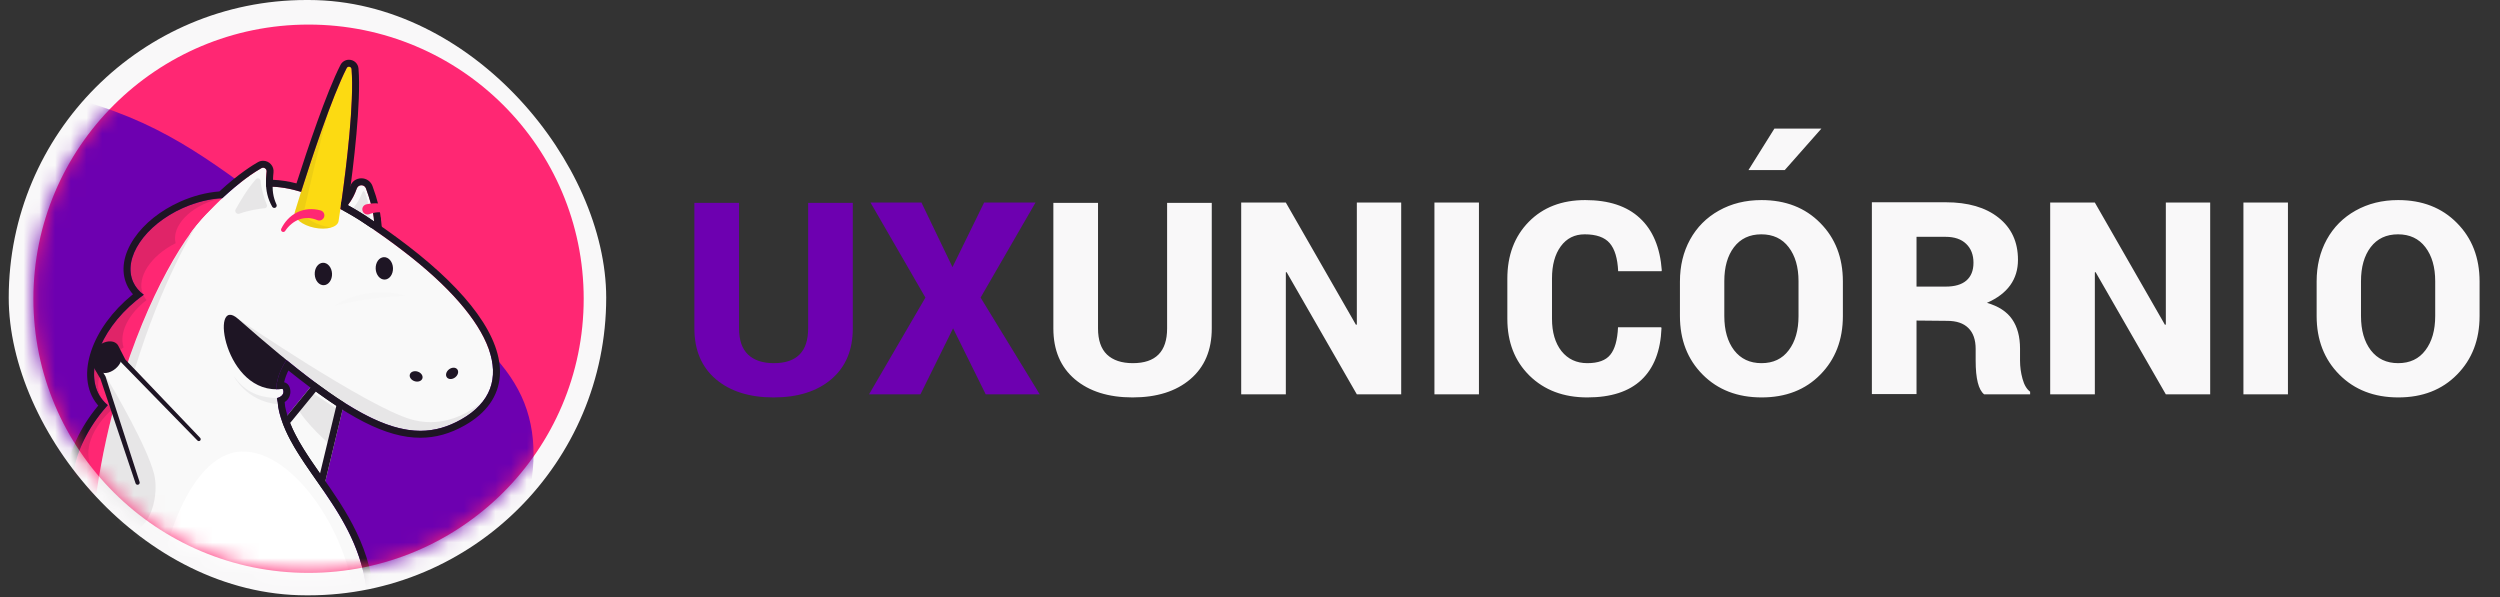 <svg width="159" height="38" viewBox="0 0 159 38" fill="none" xmlns="http://www.w3.org/2000/svg">
<rect x="0" y="0" width="159" height="38" fill="#333333" stroke="none"/>
<rect x="0.555" width="38" height="37.863" rx="18.931" fill="#F9F8F9"/>
<path d="M19.623 36.436C9.959 36.436 2.124 28.63 2.124 19C2.124 9.37 9.959 1.563 19.623 1.563C29.288 1.563 37.123 9.37 37.123 19C37.123 28.63 29.288 36.436 19.623 36.436Z" fill="#FF2773"/>
<mask id="mask0" mask-type="alpha" maskUnits="userSpaceOnUse" x="2" y="1" width="36" height="36">
<path d="M19.623 36.436C9.959 36.436 2.124 28.63 2.124 19C2.124 9.37 9.959 1.563 19.623 1.563C29.288 1.563 37.123 9.37 37.123 19C37.123 28.63 29.288 36.436 19.623 36.436Z" fill="#FF2773"/>
</mask>
<g mask="url(#mask0)">
<path d="M27.906 39.265C32.518 36.826 35.194 30.302 33.344 25.622C31.494 20.942 25.117 18.105 20.505 15.226C15.893 12.361 13.046 9.439 8.185 7.432C3.324 5.425 -3.565 4.319 -5.857 7.198C-8.155 10.07 -5.871 16.927 -4.625 22.537C-3.38 28.146 -3.174 32.521 -0.874 34.968C1.424 37.4 5.808 37.911 11.274 38.989C16.747 40.059 23.295 41.705 27.906 39.265Z" fill="#6D00B0"/>
<path d="M21.578 13.544C22.175 13.145 22.509 12.514 22.692 11.989C22.788 11.715 23.176 11.711 23.276 11.984C23.59 12.835 23.955 14.082 23.732 14.804C23.371 15.976 20.403 14.326 21.578 13.544Z" fill="#F9F9F9"/>
<path d="M22.282 22.337C21.892 22.068 21.438 22.047 21.27 22.291C21.255 22.312 21.244 22.335 21.234 22.359L21.233 22.358L20.852 23.269L16.472 28.623C16.469 28.626 16.467 28.629 16.464 28.632L16.46 28.638H16.46C16.447 28.654 16.433 28.671 16.421 28.689C15.943 29.378 16.451 30.554 17.555 31.315C18.66 32.077 19.944 32.136 20.422 31.446C20.48 31.363 20.523 31.273 20.552 31.176H20.553L20.554 31.173C20.565 31.135 20.574 31.097 20.581 31.058L22.227 24.216L22.71 23.216C22.828 22.97 22.647 22.589 22.282 22.337Z" fill="#F9F9F9"/>
<path d="M8.471 17.933C7.791 16.416 9.211 14.307 11.645 13.224C14.078 12.141 16.602 12.493 17.282 14.011C17.962 15.528 16.541 17.636 14.108 18.719C11.675 19.802 9.151 19.45 8.471 17.933Z" fill="#FF2773"/>
<path d="M6.53 25.442C5.285 23.929 6.241 21.095 8.666 19.112C11.091 17.129 14.067 16.747 15.313 18.26C16.558 19.772 15.602 22.606 13.177 24.589C10.752 26.572 7.776 26.954 6.53 25.442Z" fill="#FF2773"/>
<path d="M5.611 33.424C3.937 32.059 4.355 28.793 6.543 26.128C8.731 23.463 11.862 22.41 13.536 23.774C15.21 25.139 14.792 28.405 12.604 31.07C10.415 33.734 7.285 34.788 5.611 33.424Z" fill="#FF2773"/>
<path d="M5.652 39.31C5.652 39.299 5.652 39.288 5.651 39.277C5.65 39.26 5.649 39.242 5.648 39.224C5.648 39.196 5.648 39.169 5.647 39.14C5.646 39.1 5.646 39.06 5.645 39.021C5.557 33.661 6.381 28.806 7.571 24.778C9.166 19.378 17.253 21.647 17.619 25.395C18.026 29.574 23.217 32.407 23.382 38.496C23.383 38.525 23.386 38.554 23.387 38.584C23.588 43.464 19.781 47.582 14.884 47.783C11.205 47.933 7.957 45.83 6.484 42.705C6.106 41.975 5.833 41.09 5.71 40.024C5.682 39.789 5.662 39.551 5.652 39.31Z" fill="#F9F9F9"/>
<path d="M15.737 52.655C13.854 49.044 13.478 41.571 14.468 37.74C15.773 32.691 23.043 33.992 23.354 38.12C23.665 42.247 21.248 47.889 17.454 52.606C16.999 53.128 15.907 52.981 15.737 52.655Z" fill="#F9F9F9"/>
<path d="M11.255 52.81C14.374 46.804 14.319 40.614 12.463 37.336C10.606 34.058 5.784 35.19 5.647 38.679C5.51 42.167 6.664 47.84 9.538 52.88C9.784 53.299 11.079 53.149 11.255 52.81Z" fill="#F9F9F9"/>
<path d="M17.566 24.997C17.499 23.858 18.244 22.868 18.244 22.868C18.244 22.868 15.868 21.017 15.146 19.829C14.423 18.64 13.802 19.908 13.948 21.021C14.093 22.134 14.873 25.108 17.566 24.997Z" fill="#1E1524"/>
<path d="M7.585 24.727C9.374 18.752 11.922 14.593 13.461 13.317C16.053 11.167 19.079 10.93 25.66 15.972C31.437 20.399 33.106 24.538 29.338 26.672C25.971 28.578 22.598 26.84 15.139 20.277C13.309 18.666 14.257 25.192 17.934 24.734C17.965 24.73 17.994 24.749 18.004 24.778C18.141 25.213 17.61 25.317 17.61 25.317C18.96 31.728 5.638 31.23 7.585 24.727Z" fill="#F9F9F9"/>
<path d="M12.303 14.575C14.142 12.331 15.89 11.106 16.625 10.694C16.783 10.605 16.975 10.732 16.955 10.912C16.895 11.439 16.862 12.356 17.21 13.049C18.303 15.22 10.412 16.883 12.303 14.575Z" fill="#F9F9F9"/>
<path d="M18.746 13.499C18.746 13.499 20.748 6.877 22.049 4.331C22.124 4.185 22.345 4.228 22.359 4.392C22.601 7.351 21.531 14.076 21.531 14.076C21.451 14.46 20.763 14.644 19.993 14.485C19.224 14.325 18.666 13.884 18.746 13.499Z" fill="#FCDA12"/>
<path d="M10.011 39.249C10.156 42.773 13.089 45.514 16.56 45.372C20.032 45.23 22.524 42.048 22.496 38.522C22.463 34.456 18.809 28.577 15.337 28.719C11.866 28.861 9.866 35.726 10.011 39.249Z" fill="white"/>
<path d="M6.548 24.012C6.364 23.79 6.505 23.373 6.862 23.081C7.219 22.789 7.657 22.733 7.84 22.956C8.023 23.178 7.883 23.595 7.526 23.887C7.169 24.179 6.731 24.235 6.548 24.012Z" fill="#FF2773"/>
<path d="M6.338 22.145C6.704 21.845 7.154 21.787 7.342 22.016C7.359 22.036 7.372 22.058 7.383 22.08L7.384 22.08L7.839 22.956L12.646 27.934C12.648 27.937 12.651 27.94 12.654 27.943L12.659 27.948H12.659C12.673 27.964 12.688 27.98 12.702 27.996C13.235 28.644 12.825 29.858 11.787 30.706C10.749 31.555 9.475 31.719 8.942 31.072C8.877 30.993 8.827 30.907 8.789 30.813H8.788L8.787 30.81C8.773 30.774 8.761 30.736 8.75 30.698L6.547 24.013L5.983 23.056C5.845 22.82 5.994 22.426 6.338 22.145Z" fill="#F9F9F9"/>
<path d="M6.015 23.1C5.827 22.872 5.971 22.443 6.338 22.143C6.704 21.844 7.154 21.786 7.343 22.015C7.531 22.243 7.386 22.672 7.02 22.971C6.653 23.271 6.203 23.329 6.015 23.1Z" fill="#F9F9F9"/>
<path opacity="0.08" d="M22.338 13.357C22.845 12.852 22.97 12.378 23.053 12.226C23.136 12.074 23.21 12.11 23.385 12.792C23.559 13.473 23.576 14.119 23.576 14.119L22.338 13.357Z" fill="#1E1524"/>
<path opacity="0.14" d="M11.169 15.468C9.578 16.261 8.666 17.665 9.09 18.704C8.82 18.496 8.608 18.238 8.471 17.933C7.79 16.416 9.211 14.308 11.644 13.225C12.476 12.855 13.318 12.652 14.094 12.606C13.997 12.627 13.899 12.65 13.801 12.676C12.072 13.142 10.902 14.386 11.169 15.468Z" fill="#1E1524"/>
<path opacity="0.14" d="M6.541 26.131C6.644 26.006 6.749 25.884 6.856 25.766C6.737 25.67 6.628 25.562 6.529 25.443C5.283 23.931 6.24 21.097 8.665 19.114C8.813 18.993 8.964 18.878 9.116 18.769C9.17 18.883 9.239 18.988 9.32 19.084C8.167 19.976 7.566 21.157 7.857 22.094C6.635 22.92 5.985 24.085 6.334 25.046C6.479 25.447 6.78 25.764 7.188 25.987C5.843 27.173 5.254 28.697 5.847 29.758C4.958 30.823 4.645 32.026 5.153 32.903C5.239 33.051 5.345 33.183 5.467 33.3C3.961 31.869 4.417 28.718 6.541 26.131Z" fill="#1E1524"/>
<path opacity="0.08" d="M20.984 28.27C20.984 28.27 19.492 27.025 18.848 25.847L19.723 24.887L21.551 26.095L20.984 28.27Z" fill="#1E1524"/>
<path opacity="0.06" d="M17.677 25.713C15.652 25.517 14.867 23.918 14.867 23.918C15.477 24.75 16.188 25.273 17.61 25.316C17.904 25.325 18.346 25.778 17.677 25.713Z" fill="#1E1524"/>
<path opacity="0.08" d="M8.141 23.018C10.096 17.347 12.469 14.371 12.469 14.371C12.469 14.371 10.283 17.851 8.578 23.471L8.141 23.018Z" fill="#1E1524"/>
<path opacity="0.08" d="M5.642 37.614C5.642 37.614 5.597 36.276 5.862 33.607C6.052 31.695 6.338 29.919 6.687 28.28C6.684 28.277 6.682 28.274 6.679 28.271L6.803 27.75C6.893 27.354 6.985 26.965 7.081 26.586L7.152 26.288L6.615 23.727C7.461 25.155 9.346 28.418 9.795 30.127C10.119 31.361 9.693 33.712 8.043 33.975C7.517 34.059 7.042 33.837 6.711 33.409C6.48 36.549 6.574 39.949 7.194 43.511C7.602 47.835 10.005 52.354 10.005 52.354C10.005 52.354 10.659 52.752 11.486 52.354C12.313 51.957 11.017 53.519 11.017 53.519C11.017 53.519 10.043 53.994 9.532 53.373C9.022 52.751 7.198 48.103 6.498 45.334C5.832 42.693 5.526 40.383 5.642 37.614Z" fill="#1E1524"/>
<g opacity="0.08">
<path opacity="0.08" d="M21.251 19.451C21.349 19.435 21.445 19.416 21.54 19.395C21.635 19.375 21.727 19.35 21.823 19.333C21.917 19.314 22.011 19.294 22.104 19.273C22.196 19.251 22.292 19.238 22.384 19.218L22.524 19.191L22.593 19.176L22.663 19.164C22.757 19.149 22.85 19.132 22.943 19.115C23.036 19.097 23.13 19.086 23.223 19.071L23.363 19.048C23.409 19.04 23.456 19.035 23.503 19.029C23.877 18.975 24.252 18.936 24.631 18.902C24.82 18.885 25.01 18.872 25.202 18.857L25.783 18.82C25.413 18.678 25.02 18.617 24.628 18.59C24.234 18.565 23.838 18.579 23.447 18.636C23.398 18.644 23.349 18.649 23.301 18.658L23.155 18.685L23.01 18.714C22.962 18.723 22.913 18.733 22.866 18.747C22.675 18.797 22.484 18.847 22.3 18.918C21.929 19.049 21.574 19.229 21.251 19.451Z" fill="#1E1524"/>
</g>
<path opacity="0.06" d="M19.995 14.484C19.226 14.325 18.667 13.884 18.748 13.499C18.748 13.499 19.848 9.86 20.947 6.94C20.488 8.388 19.462 12.877 19.346 13.38C19.229 13.883 20.176 14.351 21.074 14.469C20.79 14.556 20.404 14.569 19.995 14.484Z" fill="#1E1524"/>
<path d="M12.732 27.85L7.953 22.846L7.98 22.883L7.53 22.004C7.489 21.924 7.39 21.892 7.31 21.933C7.304 21.936 7.298 21.94 7.293 21.944L7.29 21.945L7.289 21.946L7.53 22.007C7.52 21.987 7.508 21.965 7.493 21.942C7.485 21.931 7.477 21.92 7.468 21.909L7.442 21.881C7.406 21.843 7.365 21.812 7.32 21.788C7.233 21.739 7.139 21.718 7.05 21.711C6.872 21.701 6.711 21.744 6.564 21.808C6.418 21.872 6.286 21.96 6.169 22.065C6.052 22.17 5.95 22.293 5.873 22.437C5.834 22.509 5.802 22.587 5.781 22.671C5.76 22.755 5.75 22.847 5.763 22.944C5.77 22.993 5.783 23.042 5.803 23.09C5.809 23.102 5.814 23.114 5.821 23.125L5.83 23.143L5.837 23.155L5.863 23.2L5.968 23.381C6.109 23.623 6.251 23.862 6.394 24.102L6.378 24.068L8.622 30.74C8.645 30.811 8.722 30.849 8.793 30.825C8.863 30.802 8.901 30.726 8.879 30.656L6.715 23.958C6.711 23.947 6.706 23.936 6.701 23.926L6.699 23.924C6.559 23.683 6.418 23.443 6.275 23.203L6.168 23.023L6.142 22.978L6.136 22.968L6.132 22.962C6.13 22.958 6.129 22.954 6.127 22.95C6.119 22.934 6.114 22.915 6.111 22.895C6.097 22.811 6.125 22.7 6.179 22.598C6.287 22.393 6.485 22.214 6.702 22.115C6.81 22.066 6.928 22.038 7.03 22.043C7.081 22.046 7.126 22.058 7.161 22.076C7.178 22.086 7.193 22.097 7.206 22.109L7.215 22.119C7.218 22.122 7.219 22.125 7.222 22.128C7.226 22.134 7.231 22.143 7.237 22.154L7.238 22.155C7.279 22.236 7.377 22.268 7.457 22.227C7.464 22.223 7.471 22.219 7.478 22.214L7.478 22.214L7.239 22.155L7.698 23.029L7.699 23.03C7.706 23.043 7.715 23.056 7.725 23.066L12.559 28.018C12.605 28.066 12.682 28.067 12.73 28.02C12.777 27.974 12.778 27.898 12.732 27.85Z" fill="#1E1524"/>
<path d="M6.338 22.145C6.704 21.845 7.154 21.787 7.343 22.016C7.418 22.108 7.599 22.428 7.658 22.5C7.846 22.729 7.701 23.157 7.335 23.457C6.968 23.757 6.518 23.814 6.33 23.586C6.254 23.494 6.074 23.173 6.015 23.102C5.827 22.873 5.971 22.445 6.338 22.145Z" fill="#1E1524"/>
<path d="M20.091 24.902L18.45 26.904C18.877 27.98 19.591 29.021 20.354 30.113L21.391 25.807C20.971 25.532 20.559 25.242 20.091 24.902ZM20.014 24.299C20.717 24.814 21.281 25.217 21.895 25.605L20.582 31.058C20.574 31.097 20.566 31.136 20.554 31.173V31.174C19.52 29.672 18.474 28.304 17.946 26.821L20.014 24.299Z" fill="#1E1524"/>
<path opacity="0.08" d="M30.969 25.272C30.969 25.272 28.95 27.476 26.146 26.672C23.342 25.868 15.14 20.277 15.14 20.277C15.14 20.277 21.893 26.758 26.071 27.582C29.249 27.953 30.969 25.272 30.969 25.272Z" fill="#1E1524"/>
<path d="M22.194 4.241C22.137 4.241 22.08 4.269 22.049 4.33C21.108 6.171 19.801 10.144 19.149 12.203C18.402 11.974 17.728 11.87 17.108 11.87C17.047 11.87 16.987 11.87 16.927 11.873C16.904 11.508 16.927 11.165 16.955 10.912C16.971 10.773 16.859 10.665 16.734 10.665C16.698 10.665 16.661 10.674 16.625 10.694C16.145 10.964 15.23 11.581 14.141 12.604C13.352 12.645 12.492 12.848 11.644 13.225C9.211 14.308 7.79 16.416 8.47 17.933C8.616 18.259 8.848 18.532 9.146 18.748C8.984 18.863 8.824 18.985 8.666 19.114C6.241 21.097 5.284 23.931 6.53 25.443C6.629 25.562 6.738 25.67 6.857 25.766C6.75 25.884 6.645 26.006 6.543 26.131C4.354 28.796 3.937 32.062 5.611 33.427C5.691 33.493 5.775 33.553 5.863 33.607C5.737 34.903 5.661 36.24 5.643 37.614C4.575 37.72 3.753 38.227 3.607 38.971C3.587 39.07 3.58 39.17 3.586 39.27C2.645 39.824 2.115 40.664 2.346 41.375C2.409 41.569 2.524 41.739 2.68 41.879C1.96 42.904 1.838 44.055 2.447 44.614C2.678 44.826 2.985 44.927 3.33 44.927C3.572 44.927 3.834 44.877 4.1 44.781C4.347 45.491 4.815 45.977 5.372 46.001C5.386 46.002 5.401 46.002 5.416 46.002C5.826 46.002 6.208 45.749 6.499 45.334C7.132 47.78 8.128 50.407 9.539 52.881L9.552 53.191C9.56 53.379 9.905 53.519 10.341 53.519C10.368 53.519 10.397 53.518 10.425 53.517C10.899 53.497 11.277 53.32 11.268 53.121L11.256 52.811C12.147 51.095 12.778 49.365 13.184 47.691C13.553 47.747 13.93 47.779 14.312 47.788C14.609 49.668 15.082 51.397 15.739 52.655L15.75 52.938C15.758 53.125 16.104 53.265 16.539 53.265C16.567 53.265 16.595 53.265 16.623 53.263C17.097 53.244 17.475 53.067 17.467 52.867L17.456 52.607C20.605 48.692 22.806 44.139 23.285 40.343C23.375 39.773 23.412 39.184 23.387 38.585C23.386 38.555 23.384 38.526 23.382 38.496C23.225 32.67 18.465 29.825 17.698 25.929C17.684 25.733 17.656 25.529 17.611 25.317C17.611 25.317 18.142 25.213 18.005 24.779C17.996 24.751 17.971 24.734 17.943 24.734C17.941 24.734 17.938 24.734 17.935 24.734C17.81 24.75 17.688 24.757 17.57 24.757C17.568 24.757 17.567 24.757 17.565 24.757C17.599 23.836 18.111 23.059 18.224 22.899C22.016 25.984 24.561 27.4 26.735 27.4C27.646 27.4 28.492 27.151 29.338 26.672C33.106 24.537 31.438 20.399 25.66 15.972C24.852 15.353 24.097 14.813 23.39 14.347C22.881 13.99 22.245 13.612 21.649 13.297C21.678 13.097 21.714 12.848 21.732 12.716C22.029 10.594 22.533 6.519 22.359 4.391C22.352 4.296 22.273 4.241 22.194 4.241ZM22.194 3.8C22.513 3.8 22.774 4.039 22.8 4.355C22.977 6.509 22.481 10.555 22.17 12.776C22.161 12.845 22.146 12.946 22.131 13.055C22.683 13.357 23.21 13.681 23.64 13.982C24.358 14.456 25.128 15.008 25.93 15.622C27.866 17.106 29.353 18.56 30.352 19.945C31.389 21.384 31.872 22.716 31.79 23.903C31.745 24.548 31.531 25.145 31.155 25.675C30.782 26.202 30.244 26.667 29.557 27.055C28.624 27.584 27.7 27.841 26.735 27.841C24.582 27.841 22.131 26.597 18.343 23.564C18.243 23.764 18.136 24.021 18.07 24.309C18.237 24.351 18.373 24.476 18.427 24.646C18.521 24.946 18.444 25.172 18.362 25.309C18.293 25.426 18.2 25.512 18.106 25.576C18.119 25.675 18.13 25.773 18.137 25.869C18.443 27.382 19.422 28.782 20.458 30.263C21.991 32.453 23.727 34.936 23.825 38.478C23.825 38.487 23.826 38.496 23.826 38.505C23.827 38.525 23.828 38.546 23.829 38.566C23.855 39.181 23.819 39.8 23.723 40.405C23.483 42.299 22.808 44.448 21.771 46.619C20.774 48.709 19.438 50.827 17.905 52.752L17.909 52.849C17.914 52.982 17.877 53.314 17.414 53.531C17.203 53.631 16.928 53.692 16.641 53.703C16.607 53.705 16.573 53.706 16.539 53.706C16.267 53.706 16.017 53.662 15.816 53.579C15.373 53.397 15.313 53.082 15.308 52.956L15.3 52.77C14.719 51.623 14.249 50.056 13.934 48.214C13.795 48.205 13.656 48.194 13.517 48.179C13.096 49.794 12.486 51.383 11.703 52.909L11.711 53.103C11.716 53.236 11.679 53.568 11.216 53.785C11.005 53.885 10.73 53.946 10.444 53.958C10.409 53.959 10.375 53.96 10.341 53.96C10.069 53.96 9.819 53.916 9.617 53.833C9.175 53.651 9.115 53.337 9.11 53.21L9.101 53.006C7.924 50.922 6.952 48.578 6.27 46.177C6.005 46.351 5.715 46.443 5.416 46.443C5.395 46.443 5.374 46.443 5.353 46.442C4.733 46.415 4.189 46.001 3.844 45.312C3.668 45.349 3.496 45.368 3.329 45.368C2.862 45.368 2.453 45.22 2.147 44.939C1.435 44.286 1.439 43.077 2.127 41.919C2.039 41.793 1.971 41.657 1.924 41.511C1.772 41.042 1.849 40.532 2.146 40.038C2.373 39.659 2.718 39.311 3.151 39.022C3.156 38.976 3.163 38.931 3.172 38.887C3.266 38.408 3.565 37.992 4.036 37.685C4.362 37.472 4.761 37.319 5.206 37.233C5.23 36.098 5.294 34.953 5.398 33.823C5.375 33.805 5.353 33.787 5.33 33.77C4.851 33.379 4.511 32.856 4.318 32.214C4.139 31.617 4.096 30.944 4.189 30.212C4.375 28.753 5.089 27.205 6.2 25.853C6.216 25.833 6.232 25.814 6.249 25.794C6.228 25.771 6.208 25.748 6.189 25.724C5.827 25.285 5.615 24.751 5.557 24.137C5.504 23.569 5.586 22.956 5.802 22.316C6.232 21.043 7.149 19.785 8.385 18.774C8.409 18.755 8.432 18.736 8.456 18.717C8.295 18.535 8.165 18.334 8.066 18.114C7.673 17.237 7.835 16.192 8.522 15.171C9.167 14.214 10.212 13.381 11.463 12.823C12.278 12.46 13.135 12.238 13.954 12.175C15.2 11.025 16.143 10.46 16.408 10.311C16.508 10.255 16.621 10.225 16.734 10.225C16.923 10.225 17.104 10.306 17.23 10.447C17.356 10.587 17.416 10.775 17.395 10.963C17.381 11.087 17.367 11.251 17.362 11.435C17.841 11.455 18.335 11.53 18.856 11.663C19.568 9.439 20.765 5.872 21.654 4.131C21.759 3.927 21.965 3.8 22.194 3.8Z" fill="#1E1524"/>
<path d="M16.925 11.508L16.922 11.541L16.92 11.57C16.919 11.588 16.919 11.607 16.919 11.625C16.918 11.662 16.918 11.697 16.919 11.733C16.921 11.805 16.925 11.876 16.932 11.947C16.945 12.088 16.968 12.227 17.001 12.364C17.034 12.502 17.075 12.636 17.128 12.767C17.178 12.899 17.244 13.024 17.312 13.147C17.353 13.22 17.446 13.247 17.521 13.206C17.591 13.167 17.618 13.082 17.586 13.01L17.583 13.002C17.532 12.889 17.484 12.774 17.45 12.655C17.413 12.537 17.387 12.415 17.369 12.293C17.351 12.171 17.341 12.047 17.34 11.924C17.339 11.863 17.341 11.801 17.345 11.741C17.347 11.71 17.349 11.68 17.352 11.651C17.354 11.636 17.355 11.621 17.358 11.607L17.361 11.586C17.362 11.58 17.363 11.572 17.364 11.57C17.396 11.451 17.325 11.329 17.206 11.298C17.087 11.266 16.965 11.336 16.933 11.455C16.93 11.467 16.928 11.48 16.926 11.492L16.925 11.508Z" fill="#1E1524"/>
<path d="M22.985 11.781C22.862 11.781 22.739 11.851 22.691 11.989C22.573 12.327 22.393 12.708 22.12 13.044C23.018 13.532 23.784 14.087 23.793 14.087C23.751 13.409 23.5 12.594 23.275 11.984C23.226 11.848 23.105 11.781 22.985 11.781ZM22.985 11.34C23.303 11.34 23.581 11.533 23.691 11.832C24.015 12.713 24.199 13.462 24.235 14.059C24.243 14.181 24.2 14.301 24.116 14.389C24.032 14.477 23.916 14.528 23.794 14.528C23.654 14.528 23.579 14.476 23.465 14.397C23.256 14.254 22.621 13.818 21.908 13.431C21.793 13.368 21.712 13.258 21.686 13.129C21.661 13 21.694 12.867 21.776 12.766C21.979 12.516 22.146 12.206 22.273 11.844C22.38 11.538 22.659 11.34 22.985 11.34Z" fill="#1E1524"/>
<path opacity="0.08" d="M16.575 11.498C16.609 11.974 16.801 12.647 16.974 13.025C17.018 13.12 16.954 13.23 16.85 13.24C16.503 13.276 15.821 13.37 15.228 13.59C15.056 13.653 14.899 13.467 14.989 13.309C15.295 12.776 15.703 12.049 16.278 11.396C16.377 11.284 16.564 11.348 16.575 11.498Z" fill="#1E1524"/>
<path d="M24.208 13.798C24.208 13.798 24.308 14.562 24.289 14.649C24.27 14.735 23.972 14.351 23.972 14.351L24.208 13.798Z" fill="#1E1524"/>
<path d="M28.424 24.004C28.314 23.865 28.372 23.636 28.554 23.494C28.736 23.352 28.972 23.349 29.082 23.488C29.192 23.627 29.134 23.856 28.952 23.998C28.771 24.141 28.534 24.143 28.424 24.004Z" fill="#1E1524"/>
<path d="M26.365 24.243C26.145 24.171 26.013 23.976 26.069 23.808C26.125 23.64 26.348 23.562 26.567 23.634C26.787 23.707 26.919 23.902 26.864 24.07C26.808 24.238 26.584 24.316 26.365 24.243Z" fill="#1E1524"/>
<path d="M23.893 17.09C23.877 16.697 24.11 16.367 24.414 16.355C24.718 16.342 24.978 16.651 24.994 17.045C25.01 17.439 24.777 17.769 24.473 17.781C24.169 17.794 23.91 17.484 23.893 17.09Z" fill="#1E1524"/>
<path d="M20.017 17.448C20 17.054 20.233 16.724 20.538 16.712C20.841 16.7 21.101 17.009 21.117 17.403C21.133 17.797 20.9 18.126 20.596 18.139C20.292 18.151 20.033 17.842 20.017 17.448Z" fill="#1E1524"/>
<path d="M23.487 13.62C23.673 13.553 23.865 13.508 24.057 13.499C24.25 13.49 24.442 13.518 24.623 13.589C24.805 13.66 24.973 13.773 25.117 13.916C25.26 14.06 25.379 14.235 25.461 14.426L25.463 14.429C25.494 14.502 25.578 14.536 25.651 14.504C25.718 14.476 25.752 14.403 25.733 14.335C25.668 14.097 25.556 13.871 25.404 13.671C25.252 13.47 25.057 13.295 24.828 13.168C24.601 13.04 24.34 12.962 24.078 12.939C23.815 12.914 23.553 12.941 23.302 12.995C23.124 13.034 23.012 13.208 23.051 13.384C23.089 13.561 23.264 13.672 23.441 13.634C23.455 13.631 23.468 13.627 23.481 13.623L23.487 13.62Z" fill="#FF2773"/>
<path d="M20.382 13.379C20.134 13.314 19.873 13.286 19.615 13.308C19.358 13.329 19.106 13.4 18.881 13.513C18.654 13.626 18.455 13.78 18.29 13.958C18.123 14.136 17.99 14.337 17.887 14.549C17.853 14.62 17.882 14.706 17.954 14.74C18.019 14.771 18.097 14.749 18.136 14.691L18.137 14.689C18.253 14.515 18.392 14.359 18.55 14.232C18.707 14.105 18.882 14.005 19.066 13.944C19.25 13.882 19.441 13.858 19.629 13.869C19.817 13.88 20.001 13.925 20.176 13.998C20.343 14.068 20.535 13.99 20.605 13.823C20.675 13.657 20.597 13.466 20.43 13.396C20.416 13.39 20.402 13.385 20.388 13.382L20.382 13.379Z" fill="#FF2773"/>
</g>
<path d="M51.398 12.901H54.238V20.89C54.238 22.268 53.782 23.345 52.869 24.121C51.963 24.891 50.74 25.276 49.201 25.276C47.667 25.276 46.445 24.891 45.532 24.121C44.62 23.345 44.163 22.268 44.163 20.89V12.901H47.003V20.89C47.003 21.629 47.193 22.181 47.571 22.547C47.956 22.914 48.505 23.097 49.219 23.097C50.672 23.097 51.398 22.361 51.398 20.89V12.901ZM58.605 12.883L60.578 16.989L62.59 12.883H65.858L62.366 18.926L66.128 25.08H62.692L60.616 20.881L58.539 25.08H55.271L58.856 18.926L55.364 12.883H58.605Z" fill="#6D00B0"/>
<path d="M74.228 12.901H77.068V20.89C77.068 22.268 76.612 23.345 75.699 24.121C74.793 24.891 73.57 25.276 72.031 25.276C70.498 25.276 69.275 24.891 68.362 24.121C67.45 23.345 66.994 22.268 66.994 20.89V12.901H69.834V20.89C69.834 21.629 70.023 22.181 70.401 22.547C70.786 22.914 71.336 23.097 72.049 23.097C73.502 23.097 74.228 22.361 74.228 20.89V12.901ZM89.116 12.883V25.08H86.295L81.826 17.305L81.779 17.324V25.08H78.94V12.883H81.779L86.239 20.657L86.295 20.639V12.883H89.116ZM94.061 12.883V25.08H91.23V12.883H94.061ZM105.671 20.872C105.615 22.312 105.19 23.407 104.396 24.158C103.607 24.903 102.459 25.276 100.951 25.276C99.442 25.276 98.216 24.813 97.273 23.888C96.335 22.963 95.867 21.759 95.867 20.276V17.724C95.867 16.241 96.32 15.037 97.226 14.112C98.132 13.187 99.331 12.725 100.82 12.725C102.316 12.725 103.474 13.106 104.293 13.87C105.119 14.633 105.584 15.741 105.69 17.194L105.671 17.25H102.915C102.878 16.43 102.698 15.834 102.375 15.462C102.052 15.089 101.522 14.903 100.783 14.903C100.144 14.903 99.638 15.158 99.265 15.667C98.893 16.176 98.707 16.855 98.707 17.706V20.276C98.707 21.132 98.908 21.818 99.312 22.333C99.722 22.842 100.268 23.097 100.951 23.097C101.64 23.097 102.127 22.92 102.412 22.566C102.704 22.212 102.869 21.629 102.906 20.816H105.653L105.671 20.872ZM114.386 20.099V17.883C114.386 16.989 114.178 16.269 113.762 15.723C113.347 15.176 112.766 14.903 112.021 14.903C111.276 14.903 110.696 15.176 110.28 15.723C109.87 16.263 109.666 16.983 109.666 17.883V20.099C109.666 21.005 109.874 21.731 110.289 22.277C110.712 22.824 111.292 23.097 112.031 23.097C112.775 23.097 113.353 22.824 113.762 22.277C114.178 21.731 114.386 21.005 114.386 20.099ZM117.207 17.901V20.099C117.207 21.613 116.729 22.855 115.774 23.823C114.824 24.791 113.579 25.276 112.04 25.276C110.5 25.276 109.25 24.791 108.288 23.823C107.325 22.855 106.844 21.613 106.844 20.099V17.901C106.844 16.908 107.059 16.021 107.487 15.239C107.921 14.45 108.533 13.836 109.321 13.395C110.116 12.948 111.019 12.725 112.031 12.725C113.564 12.725 114.808 13.209 115.764 14.177C116.726 15.145 117.207 16.387 117.207 17.901ZM111.202 10.816L112.85 8.181H115.839L113.511 10.816H111.202ZM121.891 25.061H119.051V12.864H123.744C125.165 12.864 126.286 13.19 127.105 13.842C127.93 14.494 128.343 15.387 128.343 16.523C128.343 17.771 127.685 18.683 126.369 19.261C127.102 19.472 127.636 19.819 127.971 20.304C128.306 20.788 128.474 21.412 128.474 22.175V22.939C128.474 23.323 128.526 23.708 128.632 24.093C128.737 24.478 128.899 24.751 129.116 24.913V25.08H126.192C125.832 24.794 125.652 24.081 125.652 22.939V22.194C125.652 21.61 125.497 21.166 125.187 20.862C124.883 20.558 124.433 20.406 123.837 20.406L121.891 20.387V25.061ZM121.891 15.062V18.227H123.753C124.324 18.227 124.759 18.1 125.057 17.846C125.361 17.585 125.513 17.206 125.513 16.71C125.513 16.207 125.358 15.806 125.047 15.508C124.737 15.21 124.302 15.062 123.744 15.062H121.891ZM140.568 12.883V25.08H137.747L133.278 17.305L133.232 17.324V25.08H130.392V12.883H133.232L137.691 20.657L137.747 20.639V12.883H140.568ZM145.513 12.883V25.08H142.682V12.883H145.513ZM154.879 20.099V17.883C154.879 16.989 154.671 16.269 154.256 15.723C153.84 15.176 153.259 14.903 152.514 14.903C151.77 14.903 151.189 15.176 150.773 15.723C150.364 16.263 150.159 16.983 150.159 17.883V20.099C150.159 21.005 150.367 21.731 150.783 22.277C151.205 22.824 151.785 23.097 152.524 23.097C153.269 23.097 153.846 22.824 154.256 22.277C154.671 21.731 154.879 21.005 154.879 20.099ZM157.701 17.901V20.099C157.701 21.613 157.223 22.855 156.267 23.823C155.317 24.791 154.072 25.276 152.533 25.276C150.994 25.276 149.743 24.791 148.781 23.823C147.819 22.855 147.338 21.613 147.338 20.099V17.901C147.338 16.908 147.552 16.021 147.98 15.239C148.414 14.45 149.026 13.836 149.814 13.395C150.609 12.948 151.512 12.725 152.524 12.725C154.057 12.725 155.301 13.209 156.257 14.177C157.22 15.145 157.701 16.387 157.701 17.901Z" fill="#F9F8F9"/>
</svg>
